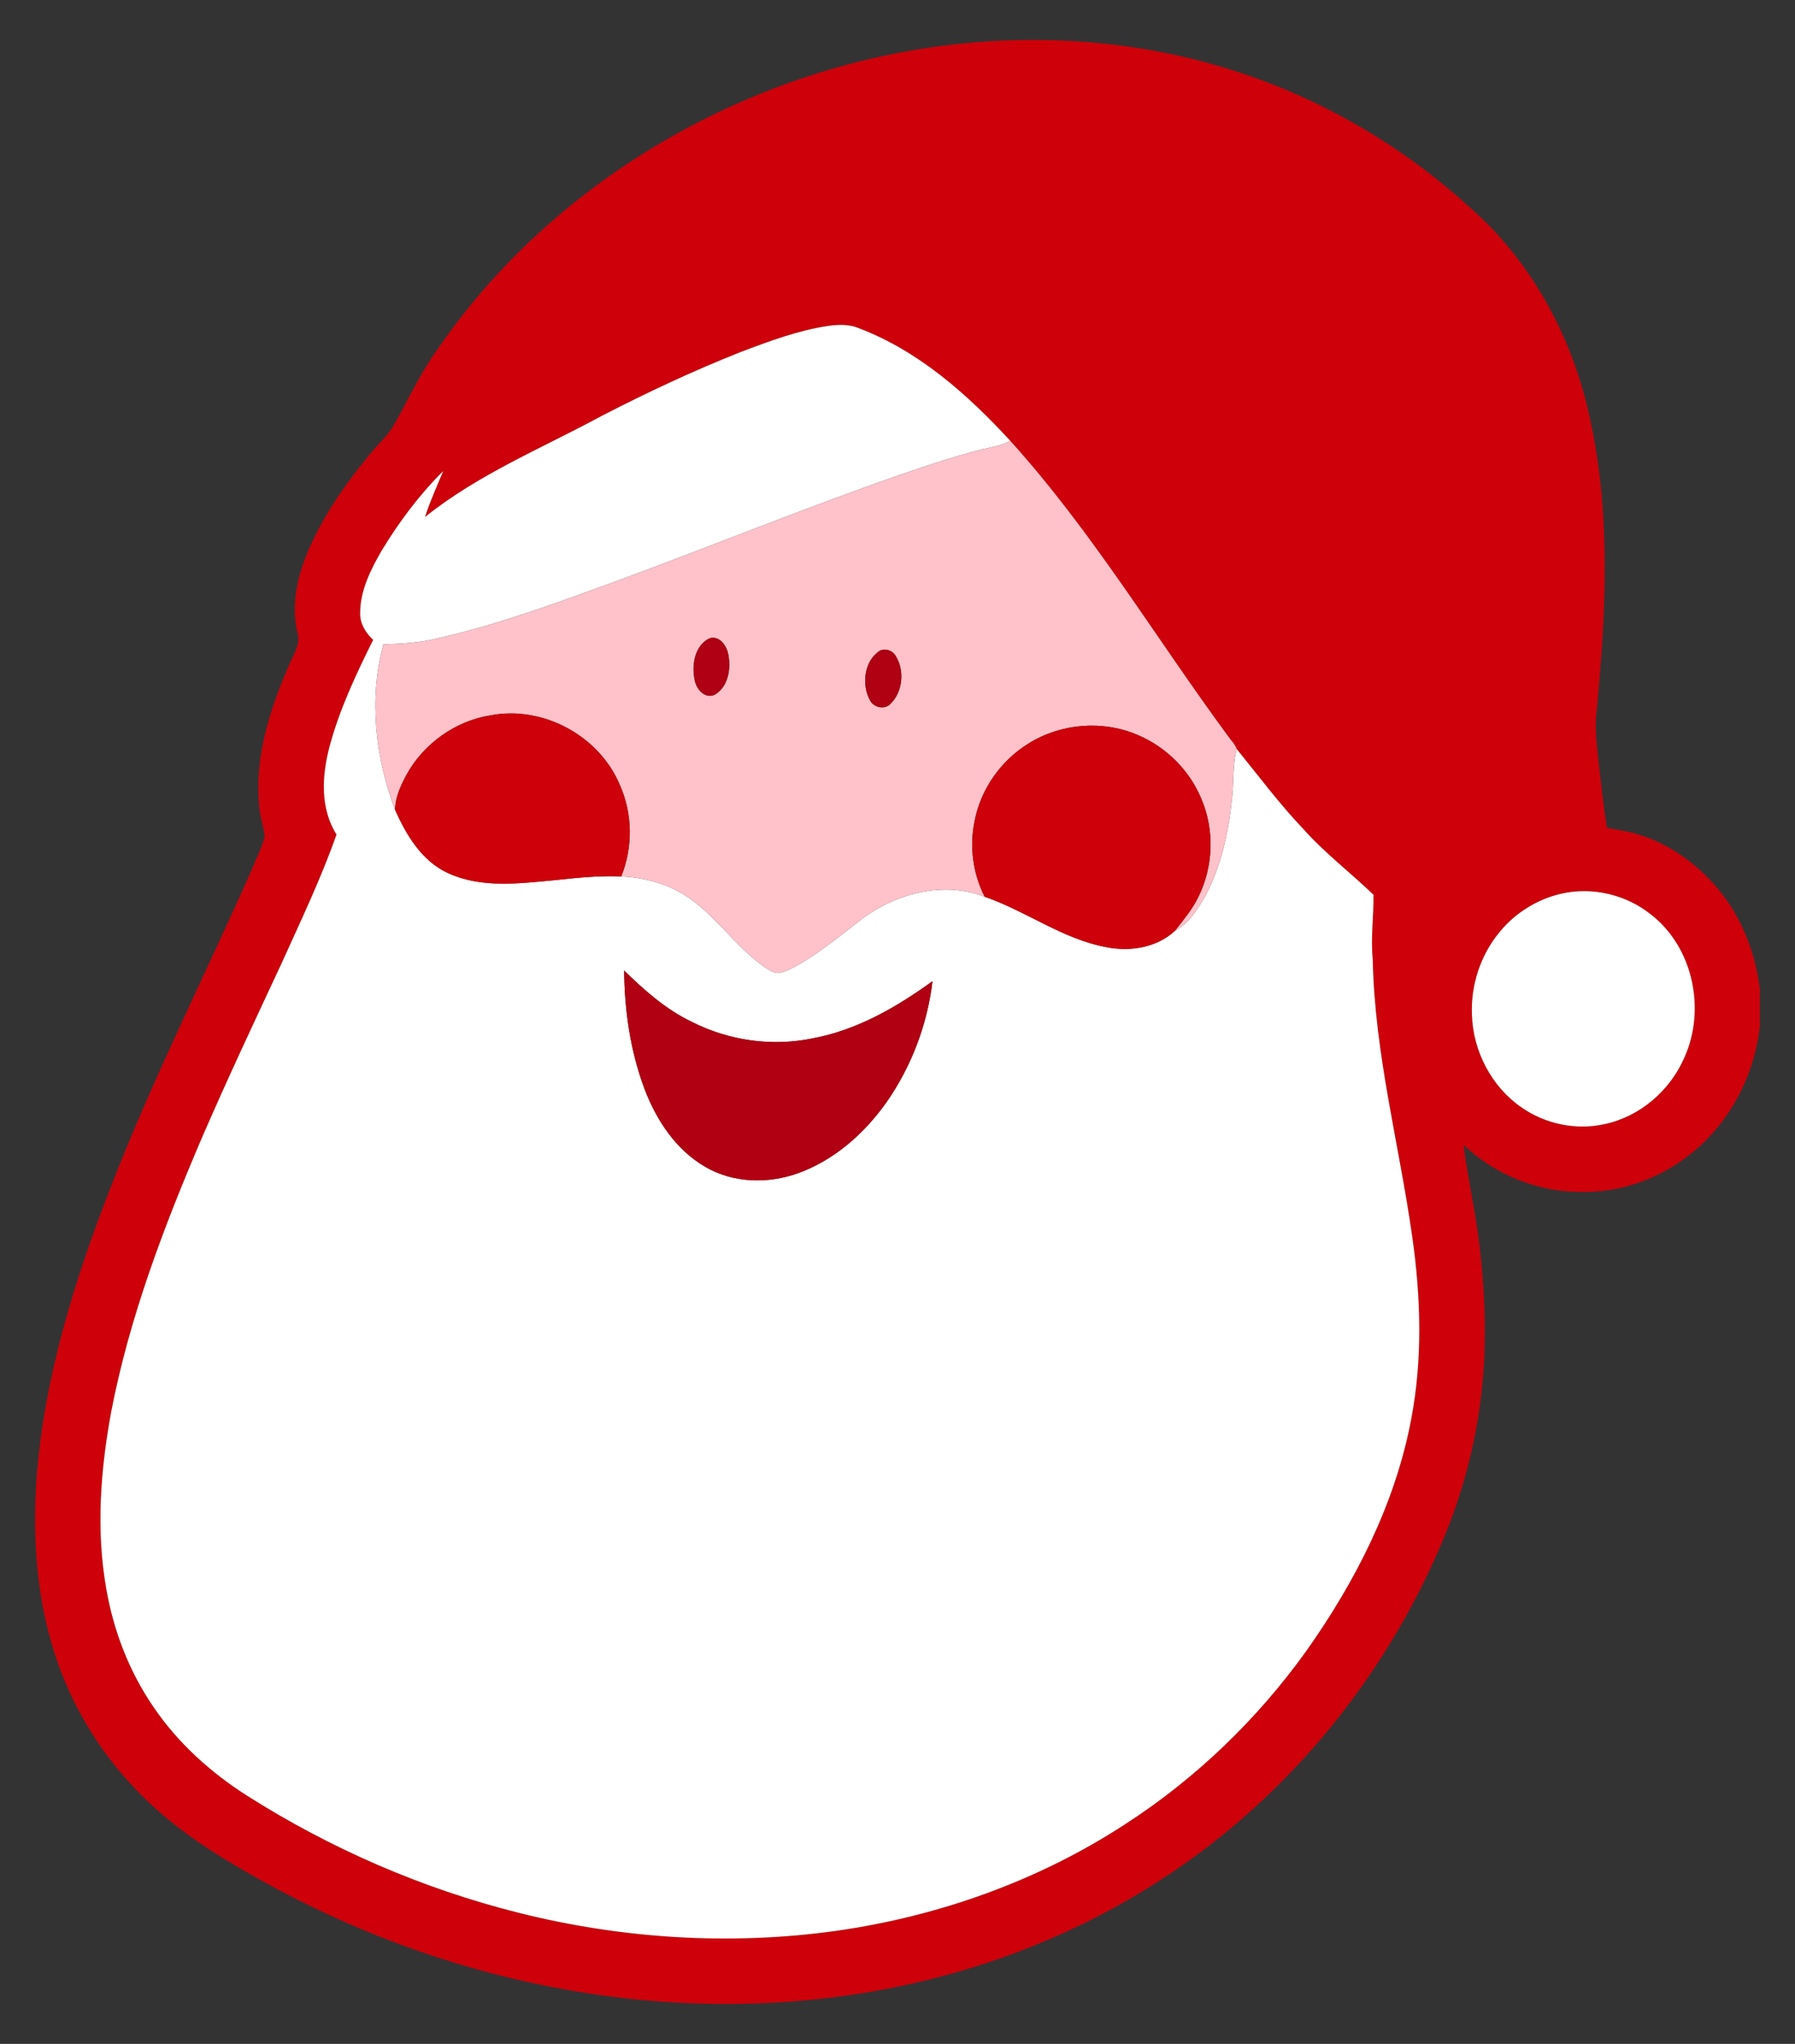 <?xml version="1.0" encoding="utf-8"?>

<!DOCTYPE svg PUBLIC "-//W3C//DTD SVG 1.1//EN" "http://www.w3.org/Graphics/SVG/1.1/DTD/svg11.dtd">
<svg version="1.1" id="Layer_1" xmlns="http://www.w3.org/2000/svg" xmlns:xlink="http://www.w3.org/1999/xlink" x="0px" y="0px"
	 viewBox="4.791 31.282 745.78 849.248" enable-background="new 4.791 31.282 745.78 849.248" xml:space="preserve">
<rect x="4.791" y="31.282" width="745.78" height="849.248" fill="#333333" stroke="none"/>
<g>
	<path fill="#CE000A" d="M344.74,61.64c55.5-17.41,116.38-18.84,172.01-1.22c36.57,11.52,70.46,31.24,98.76,57.07
		c25.03,21.91,41.71,52.3,49.16,84.54c9.61,40.72,7.45,83,3.53,124.29c-0.96,6.96-0.01,13.95,0.69,20.88
		c1.19,9.36,1.96,18.78,3.58,28.08c1.8,0.29,3.6,0.61,5.39,0.97c15.3,2.39,29.08,11.18,39.25,22.64
		c10.76,12.08,17.04,27.71,18.89,43.7v14.84c-2.21,20.74-12.57,40.61-29.06,53.52c-12.89,10.29-29.4,16.11-45.93,15.58
		c-17.76-0.05-35.22-7.32-48.09-19.49c0.74,7.47,2.39,14.81,3.53,22.23c4.01,21.56,5.91,43.55,5.06,65.49
		c-1.04,23.92-6.01,47.66-14.6,70.02c-23.37,59.63-65.28,112.14-119.08,147.08c-33.35,21.83-70.99,36.86-109.99,44.9
		c-45.5,9.36-92.76,9.38-138.43,1.14c-41.27-7.38-81.28-21.46-118.32-41.06c-16.12-8.73-32.19-17.85-46.37-29.55
		C52.7,769.3,35.84,745,27.34,717.81c-7.37-23.13-9.04-47.72-7.4-71.83c3.08-41.83,15.62-82.28,30.75-121.18
		c17.44-45.07,39.27-88.24,58.8-132.41c1.74-4.45,4.05-8.72,5.25-13.37c-0.38-4.51-2.13-8.84-2.32-13.39
		c-1.86-20.58,4.82-40.66,13-59.23c1.59-3.79,4.29-7.65,2.99-11.96c-2.96-12.18,0.17-24.84,5.17-36.03
		c6.24-13.87,15.03-26.46,24.68-38.16c3.1-3.86,6.87-7.17,9.57-11.35c6.15-10.56,11.12-21.83,18.26-31.79
		C223.66,121.9,281.21,81.43,344.74,61.64 M312.45,177.58c-19.61,7.77-38.72,16.75-57.47,26.41
		c-24.84,13.47-51.41,24.29-73.62,42.12c2.12-6.52,4.93-12.77,7.57-19.08c-9.97,9.87-18.44,21.27-25.7,33.26
		c-4.51,7.86-8.79,16.44-8.8,25.71c-0.12,4.39,2.3,8.24,5.4,11.15c-7.14,14.38-14.06,29.04-18.19,44.61
		c-3.12,11.9-3.86,25.48,2.97,36.28c-6.39,18.14-14.71,35.53-22.61,53.05c-11.35,24.35-22.8,48.65-33.47,73.31
		c-15.66,36.64-29.95,74.17-37.52,113.41c-4.45,24.14-6.37,49.08-2.1,73.39c2.99,17.54,9.51,34.56,19.6,49.26
		c10.13,14.99,23.83,27.34,39.05,37.02c34.62,21.94,72.67,38.51,112.44,48.51c43.06,10.85,88.21,13.73,132.22,7.57
		c42.53-6.04,83.99-20.78,120.02-44.29c29.3-18.93,54.85-43.53,75.18-71.85c20.47-28.88,37.04-61.28,43.66-96.3
		c4.79-24.9,4.06-50.55,0.52-75.56c-5.41-38.52-15.72-76.48-16.46-115.56c-0.91-8.98,0.42-17.95,0.29-26.94
		c-9.59-9.25-20.28-17.35-29.16-27.34c-9.95-10.43-18.55-22.03-27.64-33.19c-0.72-2.1-2.49-3.67-3.7-5.49
		c-30.1-40.86-56.24-84.81-90.38-122.57c-17.78-19.34-38.15-37.44-63.05-46.86c-3.88-1.65-8.2-1.47-12.29-0.97
		C336.5,168.52,324.4,173.04,312.45,177.58 M653.39,402.64c-10.03,2.32-19.22,8.06-25.68,16.08c-7.85,9.52-11.91,22.03-11.36,34.35
		c0.49,14.94,8.07,29.62,20.39,38.21c9.91,7.01,22.8,9.75,34.67,7.08c14.78-3.1,27.36-14.04,33.27-27.83
		c8.91-19.95,3.53-45.72-13.97-59.26C680.4,402.98,666.29,399.65,653.39,402.64z"/>
	<path fill="#FFFFFF" d="M312.45,177.58c11.95-4.54,24.05-9.06,36.76-10.94c4.09-0.5,8.41-0.68,12.29,0.97
		c24.9,9.42,45.27,27.52,63.05,46.86c-1.91,0.91-3.87,1.75-5.94,2.22c-13.62,2.89-26.82,7.44-39.98,11.93
		c-39.12,13.63-77.51,29.26-116.36,43.63c-25.16,9.17-50.34,18.62-76.54,24.46c-7.09,1.71-14.38,2.08-21.64,2.29
		c-6.19,22.59-3.34,47.07,4.85,68.8c4.69,10.49,11.12,21.3,22.01,26.27c13.78,6.34,29.4,4.32,44.01,2.96
		c9.27-0.99,18.59-2,27.93-1.58c8.9,0.4,17.79,2.65,25.49,7.21c13.12,7.91,21.37,21.44,33.75,30.25c1.79,1.15,3.64,2.54,5.85,2.67
		c2.76-0.26,5.24-1.66,7.65-2.92c9.83-5.53,18.48-12.81,27.41-19.63c14.25-10.64,33.79-15.73,50.86-9.14
		c17.23,5.94,32.29,17.52,50.44,20.93c9.93,1.98,20.96,0.29,28.6-6.76c5.86-3.09,9.37-8.96,12.65-14.47
		c6.52-12.34,9.6-26.19,11.02-39.99c0.88-7.01,0.21-14.18,2.02-21.07c9.09,11.16,17.69,22.76,27.64,33.19
		c8.88,9.99,19.57,18.09,29.16,27.34c0.13,8.99-1.2,17.96-0.29,26.94c0.74,39.08,11.05,77.04,16.46,115.56
		c3.54,25.01,4.27,50.66-0.52,75.56c-6.62,35.02-23.19,67.42-43.66,96.3c-20.33,28.32-45.88,52.92-75.18,71.85
		c-36.03,23.51-77.49,38.25-120.02,44.29c-44.01,6.16-89.16,3.28-132.22-7.57c-39.77-10-77.82-26.57-112.44-48.51
		c-15.22-9.68-28.92-22.03-39.05-37.02c-10.09-14.7-16.61-31.72-19.6-49.26c-4.27-24.31-2.35-49.25,2.1-73.39
		c7.57-39.24,21.86-76.77,37.52-113.41c10.67-24.66,22.12-48.96,33.47-73.31c7.9-17.52,16.22-34.91,22.61-53.05
		c-6.83-10.8-6.09-24.38-2.97-36.28c4.13-15.57,11.05-30.23,18.19-44.61c-3.1-2.91-5.52-6.76-5.4-11.15
		c0.01-9.27,4.29-17.85,8.8-25.71c7.26-11.99,15.73-23.39,25.7-33.26c-2.64,6.31-5.45,12.56-7.57,19.08
		c22.21-17.83,48.78-28.65,73.62-42.12C273.73,194.33,292.84,185.35,312.45,177.58 M264.11,434.55c0.14,16.62,2.57,33.4,8.4,49.02
		c4.91,13.03,13.09,25.53,25.4,32.6c11.48,6.69,25.82,7.06,38.18,2.69c15.24-5.41,27.85-16.61,37.08-29.68
		c10.33-14.83,16.93-32.27,19.05-50.21c-14.93,10.83-31.39,20.33-49.74,23.74c-16.93,3.54-34.93,0.96-50.32-6.87
		C281.45,450.71,272.52,442.76,264.11,434.55z"/>
	<path fill="#FFC2CA" d="M424.55,214.47c34.14,37.76,60.28,81.71,90.38,122.57c1.21,1.82,2.98,3.39,3.7,5.49
		c-1.81,6.89-1.14,14.06-2.02,21.07c-1.42,13.8-4.5,27.65-11.02,39.99c-3.28,5.51-6.79,11.38-12.65,14.47
		c3.55-4.57,7.35-9.04,9.84-14.31c6.05-12.3,6.65-27.22,1.41-39.9c-4.82-12.16-14.7-22.15-26.75-27.2
		c-14.47-6.25-31.9-4.82-45.25,3.52c-11.6,7.08-20.04,19.15-22.53,32.52c-2.14,10.49-0.63,21.66,4.24,31.2
		c-17.07-6.59-36.61-1.5-50.86,9.14c-8.93,6.82-17.58,14.1-27.41,19.63c-2.41,1.26-4.89,2.66-7.65,2.92
		c-2.21-0.13-4.06-1.52-5.85-2.67c-12.38-8.81-20.63-22.34-33.75-30.25c-7.7-4.56-16.59-6.81-25.49-7.21
		c4.89-11.99,4.77-25.99-0.5-37.83c-8.44-20.52-31.88-33.26-53.7-29.13c-14.76,2.3-28.12,11.91-35.2,25.05
		c-2.35,4.41-4.49,9.16-4.55,14.26c-8.19-21.73-11.04-46.21-4.85-68.8c7.26-0.21,14.55-0.58,21.64-2.29
		c26.2-5.84,51.38-15.29,76.54-24.46c38.85-14.37,77.24-30,116.36-43.63c13.16-4.49,26.36-9.04,39.98-11.93
		C420.68,216.22,422.64,215.38,424.55,214.47 M299.47,296.55c-6.05,2.97-7.4,11.11-6.08,17.14c0.57,3.81,4.24,8.23,8.44,6.21
		c5.72-3.41,6.8-11.23,5.43-17.24C306.45,299.23,303.47,295.19,299.47,296.55 M370.48,301.58c-6.59,4.05-7.78,13.88-4.39,20.4
		c1.48,3.24,6.11,4.46,8.69,1.74c5.09-4.94,5.91-13.74,2.24-19.74C375.78,301.63,372.94,300.59,370.48,301.58z"/>
	<path fill="#AF0113" d="M299.47,296.55c4-1.36,6.98,2.68,7.79,6.11c1.37,6.01,0.29,13.83-5.43,17.24c-4.2,2.02-7.87-2.4-8.44-6.21
		C292.07,307.66,293.42,299.52,299.47,296.55z"/>
	<path fill="#AF0112" d="M370.48,301.58c2.46-0.99,5.3,0.05,6.54,2.4c3.67,6,2.85,14.8-2.24,19.74c-2.58,2.72-7.21,1.5-8.69-1.74
		C362.7,315.46,363.89,305.63,370.48,301.58z"/>
	<path fill="#CE000A" d="M208.69,328.49c21.82-4.13,45.26,8.61,53.7,29.13c5.27,11.84,5.39,25.84,0.5,37.83
		c-9.34-0.42-18.66,0.59-27.93,1.58c-14.61,1.36-30.23,3.38-44.01-2.96c-10.89-4.97-17.32-15.78-22.01-26.27
		c0.06-5.1,2.2-9.85,4.55-14.26C180.57,340.4,193.93,330.79,208.69,328.49z"/>
	<path fill="#CE000A" d="M432.19,340.17c13.35-8.34,30.78-9.77,45.25-3.52c12.05,5.05,21.93,15.04,26.75,27.2
		c5.24,12.68,4.64,27.6-1.41,39.9c-2.49,5.27-6.29,9.74-9.84,14.31c-7.64,7.05-18.67,8.74-28.6,6.76
		c-18.15-3.41-33.21-14.99-50.44-20.93c-4.87-9.54-6.38-20.71-4.24-31.2C412.15,359.32,420.59,347.25,432.19,340.17z"/>
	<path fill="#FFFFFF" d="M653.39,402.64c12.9-2.99,27.01,0.34,37.32,8.63c17.5,13.54,22.88,39.31,13.97,59.26
		c-5.91,13.79-18.49,24.73-33.27,27.83c-11.87,2.67-24.76-0.07-34.67-7.08c-12.32-8.59-19.9-23.27-20.39-38.21
		c-0.55-12.32,3.51-24.83,11.36-34.35C634.17,410.7,643.36,404.96,653.39,402.64z"/>
	<path fill="#B10012" d="M264.11,434.55c8.41,8.21,17.34,16.16,28.05,21.29c15.39,7.83,33.39,10.41,50.32,6.87
		c18.35-3.41,34.81-12.91,49.74-23.74c-2.12,17.94-8.72,35.38-19.05,50.21c-9.23,13.07-21.84,24.27-37.08,29.68
		c-12.36,4.37-26.7,4-38.18-2.69c-12.31-7.07-20.49-19.57-25.4-32.6C266.68,467.95,264.25,451.17,264.11,434.55z"/>
</g>
</svg>
